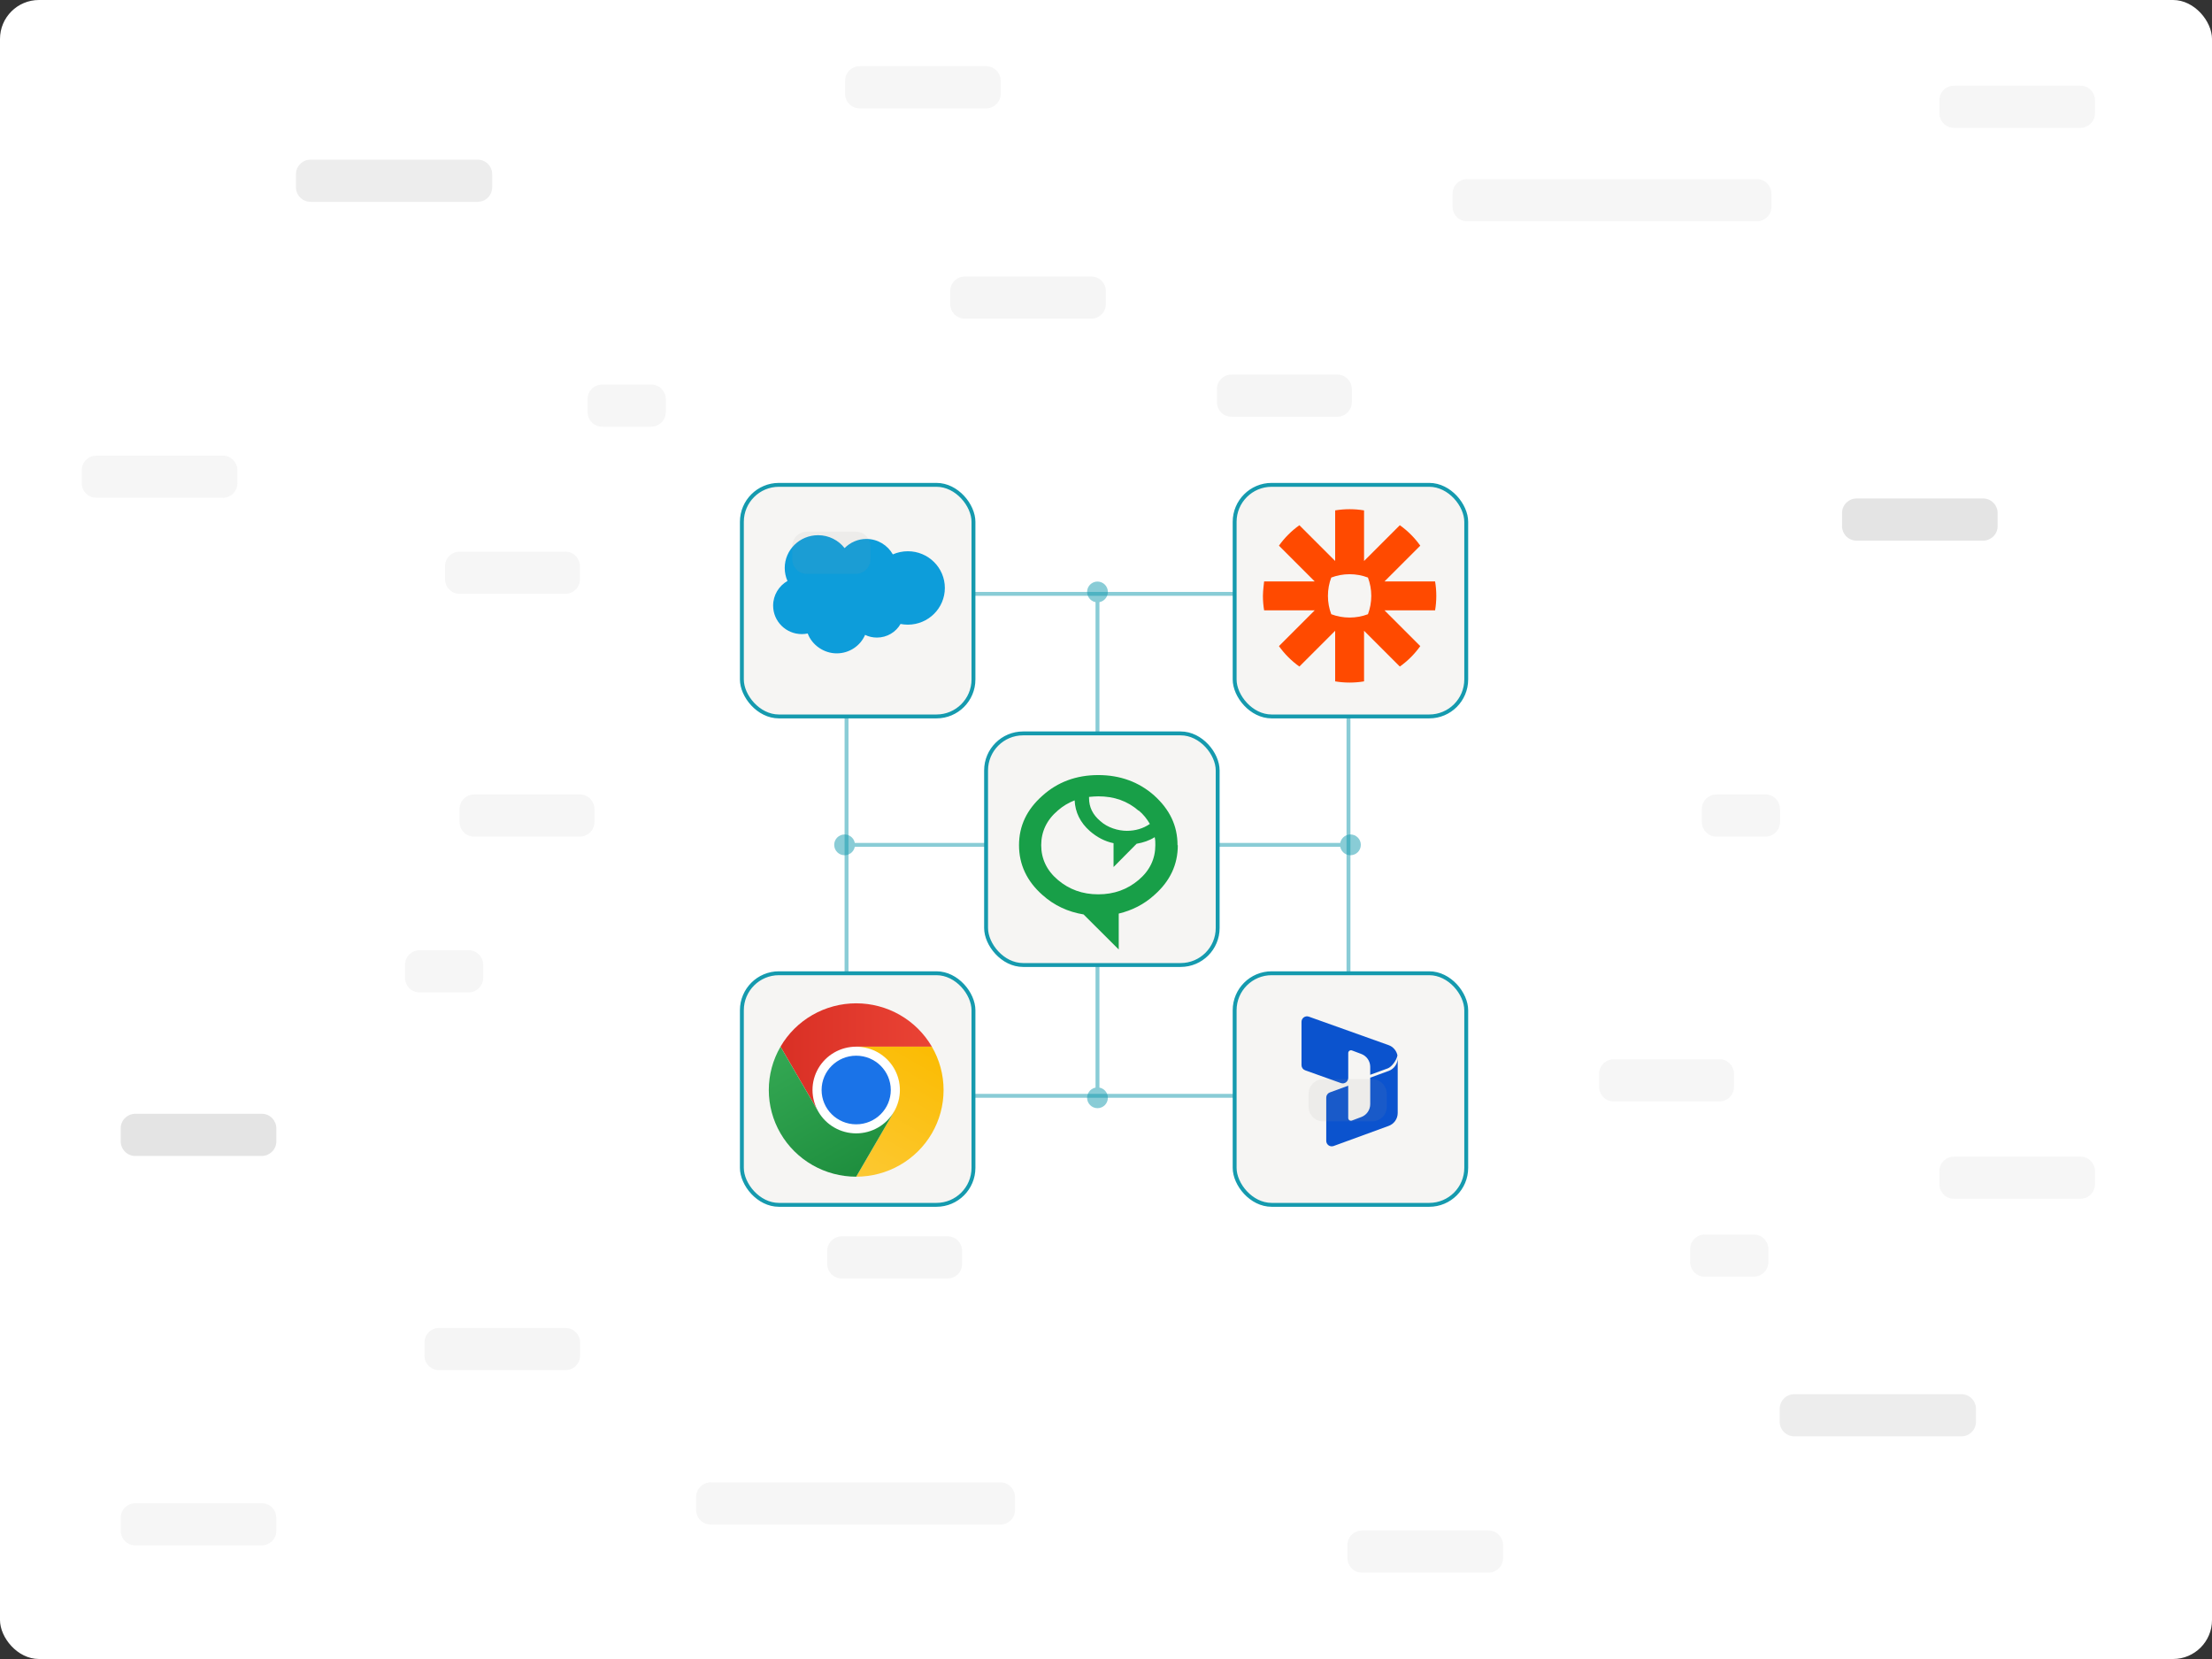 <svg width="568" height="426" viewBox="0 0 568 426" fill="none" xmlns="http://www.w3.org/2000/svg">
<rect x="0" y="0" width="568" height="426" fill="#333333" stroke="none"/>
<rect width="568" height="426" rx="10" fill="white"/>
<rect opacity="0.5" x="217.374" y="152.494" width="128.892" height="128.892" stroke="#159AAE"/>
<path opacity="0.5" d="M214.207 216.94C214.207 218.413 215.401 219.607 216.874 219.607C218.347 219.607 219.541 218.413 219.541 216.94C219.541 215.467 218.347 214.273 216.874 214.273C215.401 214.273 214.207 215.467 214.207 216.94ZM344.1 216.94C344.1 218.413 345.293 219.607 346.766 219.607C348.239 219.607 349.433 218.413 349.433 216.94C349.433 215.467 348.239 214.273 346.766 214.273C345.293 214.273 344.1 215.467 344.1 216.94ZM216.874 216.94V217.44H346.766V216.94V216.44H216.874V216.94Z" fill="#159AAE"/>
<path opacity="0.5" d="M281.814 284.558C283.287 284.558 284.481 283.364 284.481 281.892C284.481 280.419 283.287 279.225 281.814 279.225C280.342 279.225 279.148 280.419 279.148 281.892C279.148 283.364 280.342 284.558 281.814 284.558ZM281.814 154.666C283.287 154.666 284.481 153.472 284.481 151.999C284.481 150.527 283.287 149.333 281.814 149.333C280.342 149.333 279.148 150.527 279.148 151.999C279.148 153.472 280.342 154.666 281.814 154.666ZM281.814 281.892L282.314 281.892L282.314 151.999L281.814 151.999L281.314 151.999L281.314 281.892L281.814 281.892Z" fill="#159AAE"/>
<rect x="190.5" y="124.5" width="59.467" height="59.467" rx="9.5" fill="#F6F5F3" stroke="#159AAE"/>
<rect x="190.5" y="249.913" width="59.467" height="59.467" rx="9.5" fill="#F6F5F3" stroke="#159AAE"/>
<rect x="317.033" y="124.5" width="59.467" height="59.467" rx="9.5" fill="#F6F5F3" stroke="#159AAE"/>
<rect x="253.207" y="188.326" width="59.467" height="59.467" rx="9.5" fill="#F6F5F3" stroke="#159AAE"/>
<rect x="317.033" y="249.913" width="59.467" height="59.467" rx="9.5" fill="#F6F5F3" stroke="#159AAE"/>
<path d="M302.366 217.029C302.366 212.011 300.368 207.879 296.372 204.263C292.45 200.795 287.64 199.024 282.015 199.024C276.391 199.024 271.581 200.795 267.659 204.337C263.663 207.879 261.665 212.085 261.665 217.029C261.665 221.973 263.663 226.252 267.659 229.794C270.693 232.525 274.245 234.148 278.241 234.812L287.27 243.814V234.591C290.674 233.779 293.782 232.229 296.446 229.794C300.442 226.252 302.44 222.046 302.44 217.029H302.366ZM296.52 215.036C296.668 215.7 296.668 216.365 296.668 217.029C296.668 220.497 295.262 223.522 292.376 225.957C289.49 228.392 286.086 229.647 282.015 229.647C277.945 229.647 274.541 228.392 271.655 225.957C268.769 223.522 267.363 220.497 267.363 217.029C267.363 213.561 268.769 210.535 271.655 208.1C272.913 206.993 274.393 206.108 275.947 205.517C276.095 208.543 277.353 211.199 279.869 213.413C281.645 214.963 283.718 216.069 285.938 216.512V222.637L291.858 216.66C293.56 216.365 295.114 215.848 296.52 214.963V215.036ZM292.376 208.1C293.634 209.133 294.522 210.314 295.262 211.568C293.56 212.749 291.562 213.339 289.342 213.339C287.122 213.339 284.384 212.527 282.533 210.83C280.609 209.207 279.647 207.288 279.647 204.927V204.632C280.461 204.558 281.275 204.484 282.015 204.484C286.086 204.484 289.49 205.665 292.376 208.174V208.1Z" fill="#189F48"/>
<path d="M352.119 153.021C352.118 154.675 351.815 156.258 351.264 157.721C349.802 158.272 348.218 158.575 346.563 158.577H346.544C344.891 158.575 343.306 158.273 341.844 157.721C341.293 156.26 340.99 154.675 340.989 153.021V153.002C340.99 151.348 341.293 149.764 341.843 148.303C343.305 147.751 344.89 147.447 346.544 147.447H346.563C348.218 147.447 349.802 147.751 351.264 148.303C351.815 149.764 352.118 151.348 352.119 153.002V153.021ZM368.505 149.301H355.511L364.698 140.114C363.976 139.099 363.171 138.148 362.293 137.27V137.27C361.416 136.393 360.464 135.589 359.451 134.867L350.263 144.055V131.061C349.061 130.859 347.825 130.752 346.565 130.751H346.542C345.282 130.752 344.047 130.859 342.844 131.061V144.055L333.656 134.867C332.642 135.589 331.691 136.393 330.815 137.271L330.81 137.275C329.934 138.151 329.131 139.101 328.409 140.114L337.597 149.301H324.604C324.604 149.301 324.294 151.742 324.294 153.004V153.019C324.294 154.281 324.401 155.517 324.604 156.721H337.597L328.409 165.909C329.854 167.937 331.628 169.712 333.656 171.156L342.844 161.968V174.962C344.046 175.164 345.279 175.27 346.538 175.271H346.569C347.828 175.27 349.063 175.164 350.263 174.962V161.968L359.452 171.156C360.465 170.435 361.416 169.63 362.293 168.753L362.296 168.751C363.172 167.873 363.977 166.922 364.698 165.909L355.51 156.721H368.505C368.707 155.52 368.812 154.286 368.814 153.027V152.995C368.812 151.736 368.707 150.503 368.505 149.301Z" fill="#FF4A00"/>
<path d="M219.853 291.018C226.05 291.018 231.074 286.035 231.074 279.888C231.074 273.741 226.05 268.758 219.853 268.758C213.656 268.758 208.633 273.741 208.633 279.888C208.633 286.035 213.656 291.018 219.853 291.018Z" fill="white"/>
<path d="M219.854 268.763H239.285C237.316 265.379 234.484 262.569 231.072 260.615C227.661 258.661 223.791 257.633 219.852 257.633C215.913 257.634 212.044 258.663 208.633 260.617C205.222 262.571 202.389 265.382 200.421 268.766L210.137 285.458L210.145 285.456C209.157 283.765 208.635 281.846 208.633 279.892C208.631 277.938 209.148 276.017 210.133 274.325C211.117 272.632 212.534 271.226 214.241 270.25C215.948 269.274 217.884 268.761 219.854 268.763Z" fill="url(#paint0_linear_5330_14025)"/>
<path d="M219.854 288.704C224.76 288.704 228.737 284.76 228.737 279.893C228.737 275.027 224.76 271.082 219.854 271.082C214.948 271.082 210.971 275.027 210.971 279.893C210.971 284.76 214.948 288.704 219.854 288.704Z" fill="#1A73E8"/>
<path d="M229.57 285.461L219.855 302.153C223.794 302.154 227.663 301.125 231.075 299.172C234.486 297.218 237.319 294.408 239.288 291.024C241.258 287.641 242.294 283.802 242.293 279.895C242.293 275.988 241.255 272.149 239.284 268.766H219.853L219.851 268.775C221.821 268.771 223.757 269.282 225.464 270.258C227.172 271.233 228.59 272.637 229.575 274.329C230.561 276.022 231.08 277.942 231.079 279.896C231.078 281.85 230.558 283.77 229.57 285.461Z" fill="url(#paint1_linear_5330_14025)"/>
<path d="M210.136 285.461L200.421 268.769C198.45 272.152 197.413 275.99 197.413 279.898C197.413 283.805 198.45 287.643 200.42 291.027C202.389 294.411 205.223 297.22 208.634 299.173C212.046 301.126 215.916 302.154 219.855 302.153L229.571 285.461L229.565 285.454C228.583 287.149 227.168 288.556 225.463 289.535C223.758 290.514 221.822 291.03 219.852 291.031C217.882 291.031 215.947 290.517 214.241 289.539C212.535 288.561 211.119 287.154 210.136 285.461Z" fill="url(#paint2_linear_5330_14025)"/>
<path d="M216.875 140.746C218.303 139.294 220.277 138.39 222.464 138.39C225.375 138.39 227.918 139.987 229.268 142.354C230.439 141.841 231.744 141.55 233.116 141.55C238.37 141.55 242.62 145.772 242.62 150.976C242.62 156.18 238.359 160.402 233.116 160.402C232.469 160.402 231.845 160.335 231.242 160.223C230.049 162.311 227.784 163.718 225.174 163.718C224.081 163.718 223.055 163.473 222.14 163.026C220.935 165.818 218.124 167.772 214.845 167.772C211.565 167.772 208.52 165.651 207.405 162.669C206.914 162.769 206.412 162.825 205.888 162.825C201.827 162.825 198.525 159.553 198.525 155.51C198.525 152.807 200.009 150.44 202.206 149.178C201.749 148.15 201.504 147.022 201.504 145.839C201.504 141.193 205.341 137.429 210.071 137.429C212.848 137.429 215.313 138.736 216.875 140.746Z" fill="#0D9DDA"/>
<g clip-path="url(#clip0_5330_14025)">
<path d="M351.848 276.724V283.526C351.848 284.243 351.629 284.944 351.221 285.534C350.812 286.124 350.234 286.576 349.562 286.828L347.152 287.735C347.045 287.776 346.93 287.79 346.817 287.776C346.704 287.762 346.596 287.72 346.502 287.655C346.408 287.59 346.331 287.504 346.278 287.402C346.225 287.301 346.198 287.189 346.198 287.075V278.788L341.479 280.512C341.208 280.612 340.974 280.793 340.808 281.03C340.643 281.267 340.555 281.549 340.555 281.838V292.948C340.555 293.929 341.529 294.611 342.451 294.274L356.588 289.109C357.267 288.861 357.854 288.41 358.269 287.817C358.683 287.224 358.906 286.518 358.905 285.795V271.679C358.905 272.402 358.682 273.108 358.268 273.7C357.853 274.293 357.267 274.743 356.588 274.992L351.848 276.724ZM351.848 275.984V273.943C351.848 273.224 351.629 272.523 351.22 271.933C350.811 271.343 350.231 270.891 349.559 270.638L347.155 269.734C347.048 269.694 346.933 269.681 346.82 269.695C346.707 269.709 346.599 269.75 346.505 269.815C346.411 269.88 346.335 269.967 346.282 270.068C346.229 270.169 346.201 270.281 346.201 270.395V276.781C346.201 277.756 345.234 278.438 344.316 278.111L335.139 274.833C334.864 274.735 334.627 274.555 334.459 274.317C334.291 274.079 334.201 273.794 334.201 273.503V262.384C334.201 261.409 335.168 260.727 336.088 261.056L356.564 268.368C357.138 268.573 357.65 268.924 358.049 269.386C358.447 269.847 358.719 270.405 358.839 271.003C358.649 272.201 357.378 273.964 356.348 274.339L351.848 275.984Z" fill="#0B53CE"/>
</g>
<path opacity="0.1" d="M280.217 71H247.74C245.674 71 244 72.674 244 74.74V78.086C244 80.151 245.674 81.826 247.74 81.826H280.217C282.282 81.826 283.956 80.151 283.956 78.086V74.74C283.956 72.674 282.282 71 280.217 71Z" fill="#9B9B9B"/>
<path opacity="0.1" d="M316.22 96.183H343.383C345.548 96.183 347.122 97.954 347.122 99.922V103.268C347.122 105.434 345.351 107.008 343.383 107.008H316.22C314.055 107.008 312.48 105.237 312.48 103.268V99.922C312.48 97.757 314.252 96.183 316.22 96.183Z" fill="#9B9B9B"/>
<path opacity="0.1" d="M207.177 136.532H219.774C221.939 136.532 223.514 138.304 223.514 140.272V143.618C223.514 145.783 221.743 147.358 219.774 147.358H207.177C205.012 147.358 203.438 145.586 203.438 143.618V140.272C203.438 138.107 205.209 136.532 207.177 136.532Z" fill="#9B9B9B"/>
<path opacity="0.1" d="M376.74 46H451.141C453.306 46 454.881 47.772 454.881 49.74V53.086C454.881 55.251 453.109 56.826 451.141 56.826H376.74C374.575 56.826 373 55.054 373 53.086V49.74C373 47.575 374.771 46 376.74 46Z" fill="#A5A5A5"/>
<path opacity="0.1" d="M501.74 22H534.217C536.382 22 537.956 23.771 537.956 25.74V29.086C537.956 31.251 536.185 32.826 534.217 32.826H501.74C499.575 32.826 498 31.054 498 29.086V25.74C498 23.575 499.771 22 501.74 22Z" fill="#A5A5A5"/>
<path opacity="0.2" d="M122.648 41H79.74C77.674 41 76 42.674 76 44.74V48.086C76 50.151 77.674 51.826 79.74 51.826H122.648C124.714 51.826 126.388 50.151 126.388 48.086V44.74C126.388 42.674 124.714 41 122.648 41Z" fill="#A5A5A5"/>
<path opacity="0.1" d="M220.74 17H253.217C255.382 17 256.956 18.771 256.956 20.74V24.086C256.956 26.251 255.185 27.826 253.217 27.826H220.74C218.575 27.826 217 26.054 217 24.086V20.74C217 18.575 218.771 17 220.74 17Z" fill="#A5A5A5"/>
<path opacity="0.1" d="M24.74 117H57.217C59.382 117 60.956 118.771 60.956 120.74V124.086C60.956 126.251 59.185 127.826 57.217 127.826H24.74C22.575 127.826 21 126.054 21 124.086V120.74C21 118.575 22.771 117 24.74 117Z" fill="#A5A5A5"/>
<path opacity="0.1" d="M118.013 141.65H145.176C147.341 141.65 148.915 143.421 148.915 145.39V148.736C148.915 150.901 147.144 152.476 145.176 152.476H118.013C115.848 152.476 114.273 150.704 114.273 148.736V145.39C114.273 143.225 116.045 141.65 118.013 141.65Z" fill="#A5A5A5"/>
<path opacity="0.1" d="M121.74 204H148.902C151.067 204 152.642 205.771 152.642 207.74V211.086C152.642 213.251 150.87 214.826 148.902 214.826H121.74C119.575 214.826 118 213.054 118 211.086V207.74C118 205.575 119.771 204 121.74 204Z" fill="#A5A5A5"/>
<path opacity="0.1" d="M154.624 98.742H167.221C169.386 98.742 170.96 100.513 170.96 102.481V105.828C170.96 107.993 169.189 109.567 167.221 109.567H154.624C152.458 109.567 150.884 107.796 150.884 105.828V102.481C150.884 100.316 152.655 98.742 154.624 98.742Z" fill="#A5A5A5"/>
<path opacity="0.1" d="M440.74 204H453.337C455.502 204 457.077 205.771 457.077 207.74V211.086C457.077 213.251 455.305 214.826 453.337 214.826H440.74C438.575 214.826 437 213.054 437 211.086V207.74C437 205.575 438.771 204 440.74 204Z" fill="#A5A5A5"/>
<path opacity="0.1" d="M107.74 244H120.337C122.502 244 124.077 245.771 124.077 247.74V251.086C124.077 253.251 122.305 254.826 120.337 254.826H107.74C105.575 254.826 104 253.054 104 251.086V247.74C104 245.575 105.771 244 107.74 244Z" fill="#A5A5A5"/>
<path opacity="0.3" d="M476.74 128H509.217C511.382 128 512.956 129.771 512.956 131.74V135.086C512.956 137.251 511.185 138.826 509.217 138.826H476.74C474.575 138.826 473 137.054 473 135.086V131.74C473 129.575 474.771 128 476.74 128Z" fill="#A5A5A5"/>
<path opacity="0.1" d="M112.74 351.825L145.216 351.825C147.282 351.825 148.956 350.151 148.956 348.085L148.956 344.739C148.956 342.674 147.282 341 145.216 341L112.74 341C110.674 341 109 342.674 109 344.739L109 348.085C109 350.151 110.674 351.825 112.74 351.825Z" fill="#9B9B9B"/>
<path opacity="0.1" d="M243.316 328.292L216.154 328.292C213.988 328.292 212.414 326.521 212.414 324.553L212.414 321.207C212.414 319.042 214.185 317.467 216.154 317.467L243.316 317.467C245.481 317.467 247.056 319.238 247.056 321.207L247.056 324.553C247.056 326.718 245.284 328.292 243.316 328.292Z" fill="#9B9B9B"/>
<path opacity="0.1" d="M352.359 287.943L339.762 287.943C337.597 287.943 336.022 286.171 336.022 284.203L336.022 280.857C336.022 278.692 337.794 277.117 339.762 277.117L352.359 277.117C354.524 277.117 356.099 278.889 356.099 280.857L356.099 284.203C356.099 286.368 354.327 287.943 352.359 287.943Z" fill="#9B9B9B"/>
<path opacity="0.1" d="M256.896 391.475L182.495 391.475C180.329 391.475 178.755 389.704 178.755 387.735L178.755 384.389C178.755 382.224 180.526 380.649 182.495 380.649L256.896 380.649C259.061 380.649 260.636 382.421 260.636 384.389L260.636 387.735C260.636 389.9 258.864 391.475 256.896 391.475Z" fill="#A5A5A5"/>
<path opacity="0.1" d="M67.216 396.825L34.739 396.825C32.574 396.825 31 395.054 31 393.085L31 389.739C31 387.574 32.771 386 34.739 386L67.216 386C69.381 386 70.956 387.771 70.956 389.739L70.956 393.085C70.956 395.251 69.185 396.825 67.216 396.825Z" fill="#A5A5A5"/>
<path opacity="0.2" d="M460.74 368.826L503.649 368.826C505.714 368.826 507.389 367.151 507.389 365.086L507.389 361.74C507.389 359.674 505.714 358 503.649 358L460.74 358C458.675 358 457 359.674 457 361.74L457 365.086C457 367.151 458.675 368.826 460.74 368.826Z" fill="#A5A5A5"/>
<path opacity="0.1" d="M382.216 403.826L349.74 403.826C347.574 403.826 346 402.054 346 400.086L346 396.74C346 394.575 347.771 393 349.74 393L382.216 393C384.381 393 385.956 394.772 385.956 396.74L385.956 400.086C385.956 402.251 384.185 403.826 382.216 403.826Z" fill="#A5A5A5"/>
<path opacity="0.1" d="M534.216 307.826L501.74 307.826C499.574 307.826 498 306.054 498 304.086L498 300.74C498 298.575 499.771 297 501.74 297L534.216 297C536.381 297 537.956 298.772 537.956 300.74L537.956 304.086C537.956 306.251 536.185 307.826 534.216 307.826Z" fill="#A5A5A5"/>
<path opacity="0.1" d="M441.523 282.825L414.361 282.825C412.195 282.825 410.621 281.054 410.621 279.085L410.621 275.739C410.621 273.574 412.392 272 414.361 272L441.523 272C443.688 272 445.263 273.771 445.263 275.739L445.263 279.085C445.263 281.251 443.491 282.825 441.523 282.825Z" fill="#A5A5A5"/>
<path opacity="0.1" d="M450.336 327.826L437.739 327.826C435.574 327.826 434 326.054 434 324.086L434 320.74C434 318.575 435.771 317 437.739 317L450.336 317C452.502 317 454.076 318.772 454.076 320.74L454.076 324.086C454.076 326.251 452.305 327.826 450.336 327.826Z" fill="#A5A5A5"/>
<path opacity="0.3" d="M67.216 296.825L34.739 296.825C32.574 296.825 31 295.054 31 293.085L31 289.739C31 287.574 32.771 286 34.739 286L67.216 286C69.381 286 70.956 287.771 70.956 289.739L70.956 293.085C70.956 295.251 69.185 296.825 67.216 296.825Z" fill="#A5A5A5"/>
<defs>
<linearGradient id="paint0_linear_5330_14025" x1="200.421" y1="271.546" x2="239.285" y2="271.546" gradientUnits="userSpaceOnUse">
<stop stop-color="#D93025"/>
<stop offset="1" stop-color="#EA4335"/>
</linearGradient>
<linearGradient id="paint1_linear_5330_14025" x1="216.789" y1="301.855" x2="235.985" y2="268.335" gradientUnits="userSpaceOnUse">
<stop stop-color="#FCC934"/>
<stop offset="1" stop-color="#FBBC04"/>
</linearGradient>
<linearGradient id="paint2_linear_5330_14025" x1="222.282" y1="300.763" x2="203.085" y2="267.242" gradientUnits="userSpaceOnUse">
<stop stop-color="#1E8E3E"/>
<stop offset="1" stop-color="#34A853"/>
</linearGradient>
<clipPath id="clip0_5330_14025">
<rect width="33.39" height="33.39" fill="white" transform="translate(329.858 260.972)"/>
</clipPath>
</defs>
</svg>
